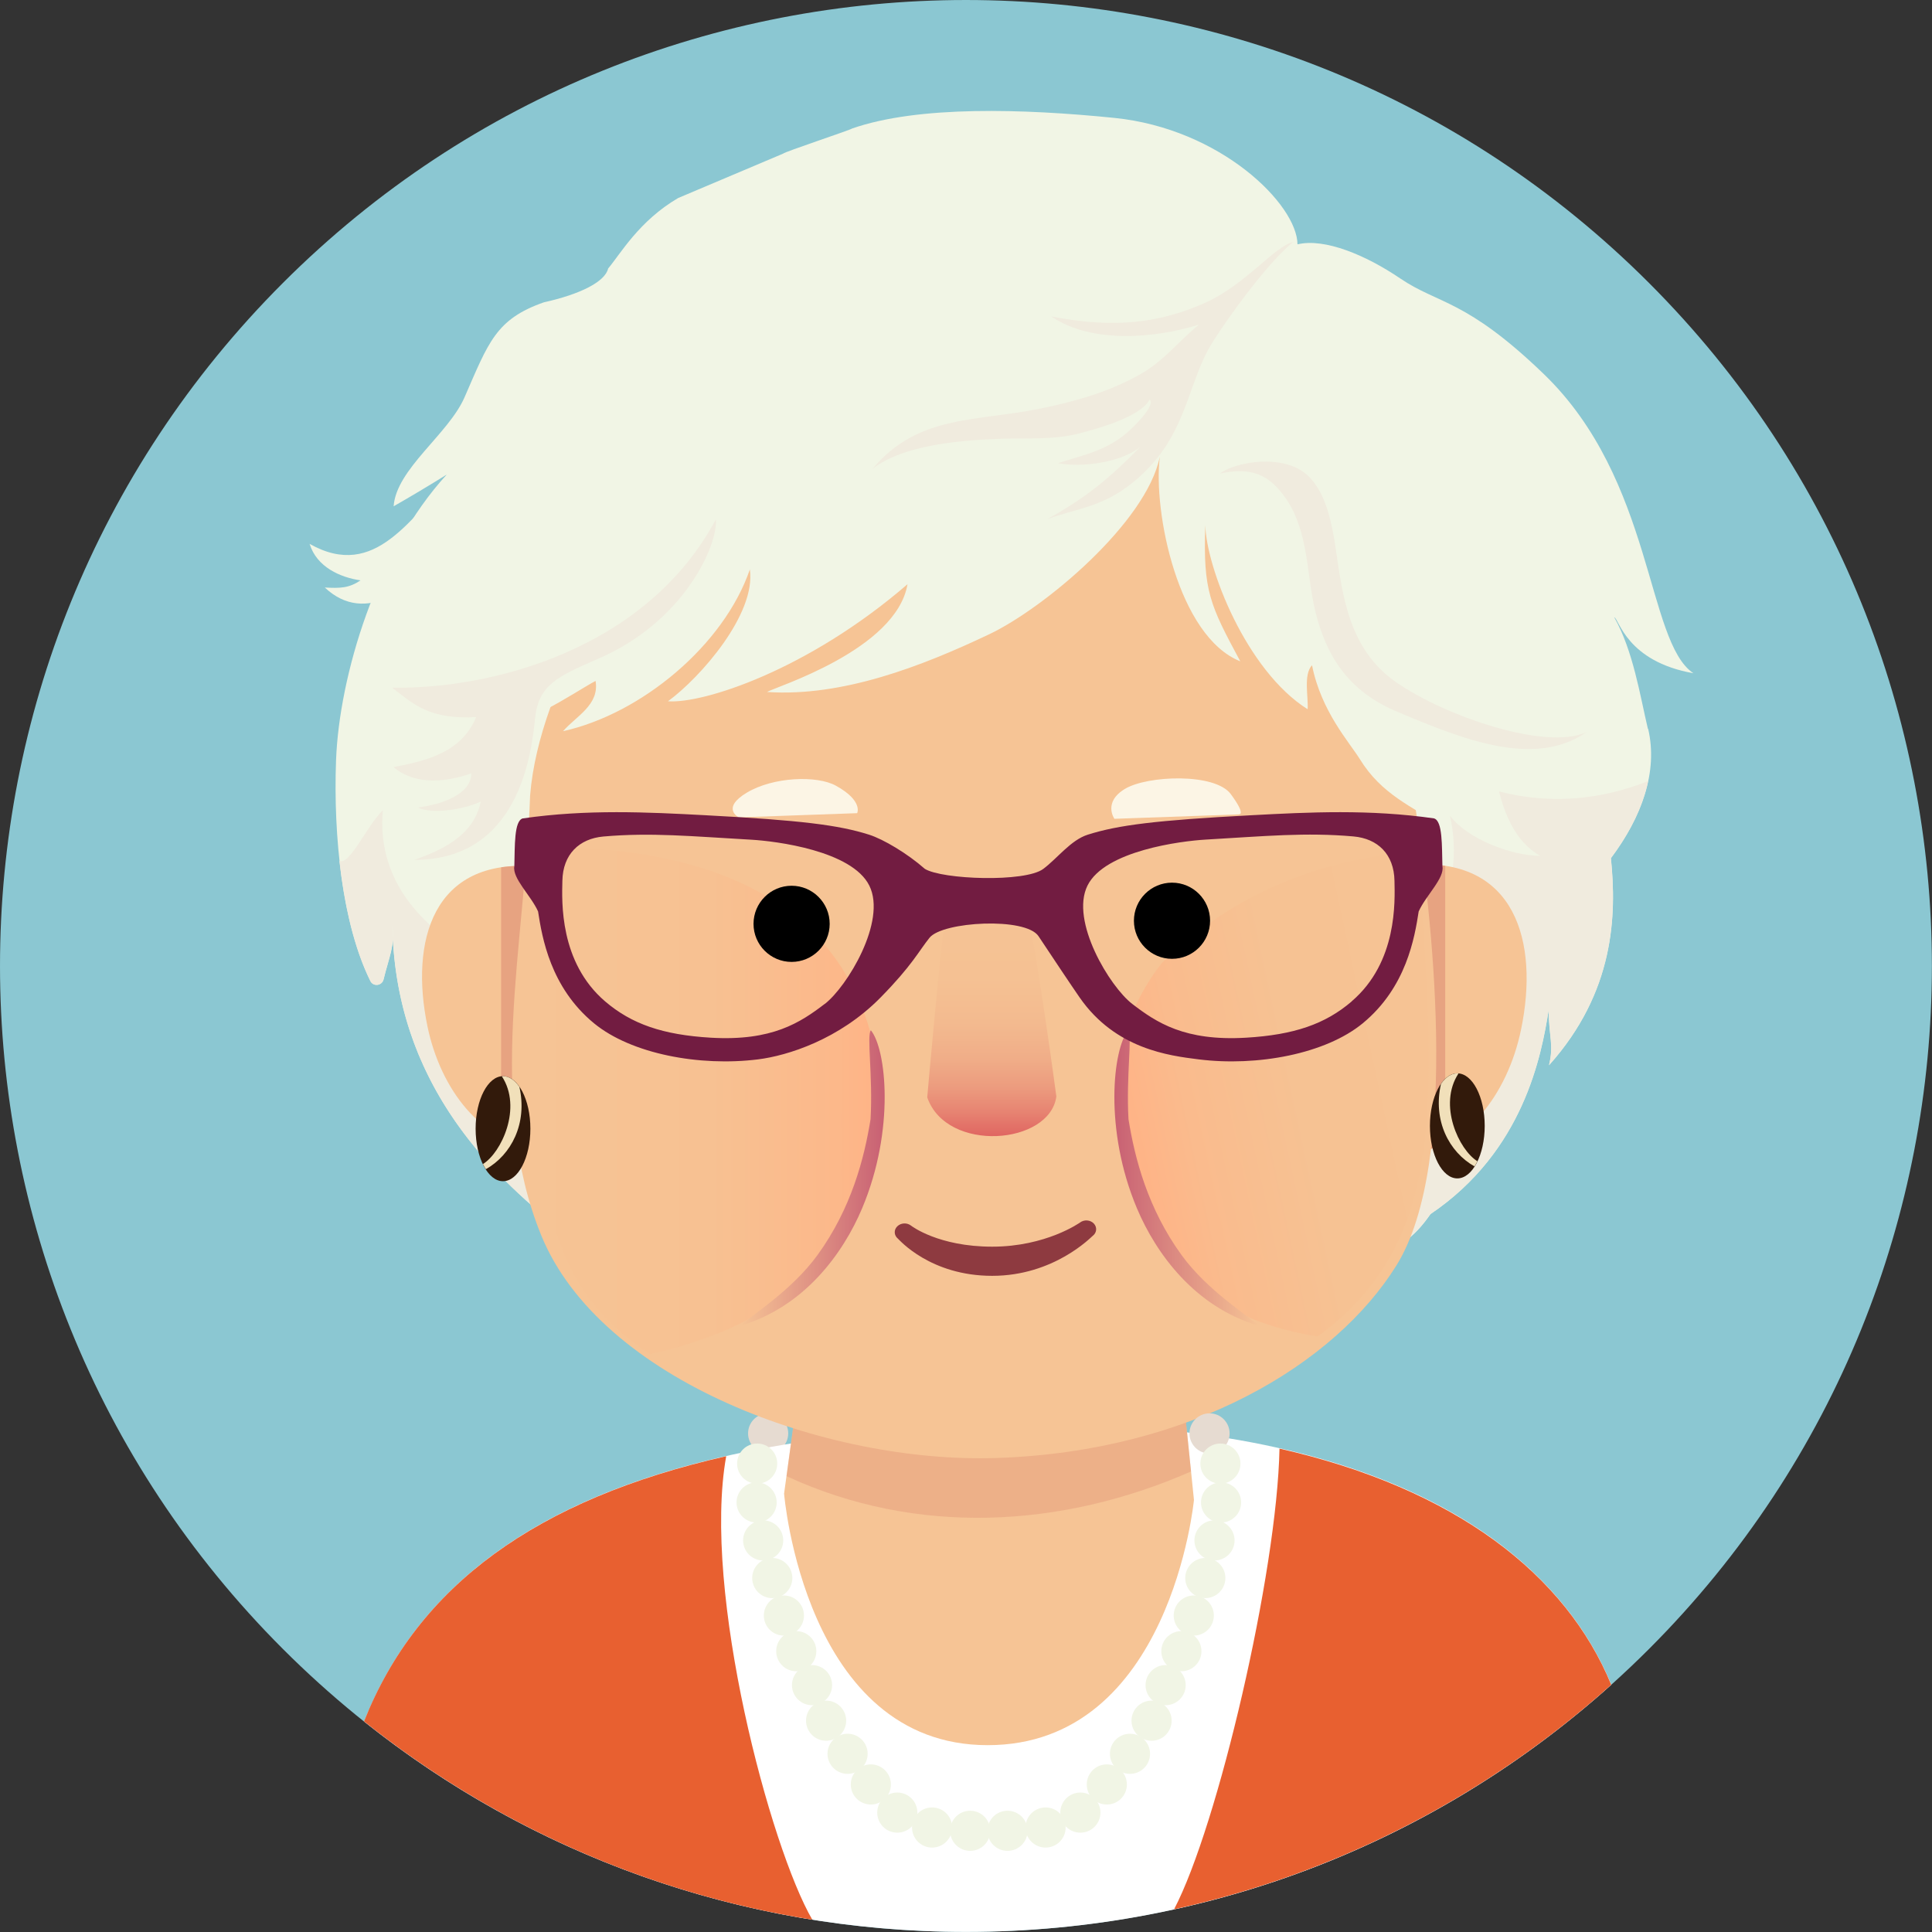 <svg width="95" height="95" viewBox="0 0 95 95" fill="none" xmlns="http://www.w3.org/2000/svg">
<rect x="0" y="0" width="95" height="95" fill="#333333" stroke="none"/>
<g clip-path="url(#clip0_44_586)">
<path d="M81.084 81.084C99.632 62.535 99.632 32.461 81.084 13.912C62.535 -4.637 32.461 -4.637 13.912 13.912C-4.637 32.461 -4.637 62.535 13.912 81.084C32.461 99.633 62.535 99.633 81.084 81.084Z" fill="#8BC7D2"/>
<path d="M37.771 71.47C38.316 71.47 38.758 71.028 38.758 70.483C38.758 69.938 38.316 69.496 37.771 69.496C37.226 69.496 36.784 69.938 36.784 70.483C36.784 71.028 37.226 71.47 37.771 71.47Z" fill="#E6DBD1"/>
<path d="M48.789 70.073C31.628 70.645 21.611 75.27 17.903 84.646C26.02 91.121 36.309 94.995 47.502 94.995C59.701 94.995 70.82 90.397 79.232 82.838C75.971 74.929 65.936 69.496 48.794 70.068L48.789 70.073Z" fill="white"/>
<path d="M17.903 84.646C24.157 89.636 31.697 93.077 39.943 94.396C37.891 90.877 34.51 78.268 35.709 71.604C26.384 73.716 20.541 77.973 17.898 84.646H17.903Z" fill="#E86030"/>
<path d="M62.915 71.23C62.795 77.346 59.876 89.798 57.731 93.884C65.876 92.094 73.241 88.221 79.227 82.843C77 77.433 71.585 73.195 62.915 71.23Z" fill="#E86030"/>
<path d="M40.28 60.84L38.555 73.444C38.555 73.444 39.561 85.813 48.563 85.813C57.565 85.813 58.709 73.753 58.709 73.753L57.386 60.84C50.993 60.84 40.28 60.72 40.28 60.84Z" fill="#F6C495"/>
<g style="mix-blend-mode:multiply" opacity="0.6">
<g style="mix-blend-mode:multiply" opacity="0.6">
<path d="M40.28 60.84L38.675 72.586C45.062 75.543 52.188 75.15 58.566 72.356L57.385 60.84C50.993 60.84 40.28 60.72 40.28 60.84Z" fill="#DE8D73"/>
</g>
</g>
<g style="mix-blend-mode:multiply" opacity="0.4">
<path d="M57.385 60.84C50.993 60.84 40.28 60.72 40.28 60.84L39.367 67.527C39.367 67.527 43.337 69.787 48.779 69.787C54.221 69.787 58.072 67.527 58.072 67.527L57.385 60.84Z" fill="#F6C495"/>
</g>
<path d="M81.03 35.839C80.634 34.156 80.306 32.006 79.375 30.351C79.614 30.438 79.979 32.523 83.267 33.104C80.947 31.554 81.33 23.622 75.916 18.397C72.074 14.693 70.75 14.979 68.846 13.688C67.167 12.549 65.142 11.696 63.8 12.014C63.782 10.054 60.032 6.327 54.789 5.797C50.361 5.35 45.154 5.179 41.889 6.323C41.898 6.364 38.536 7.48 38.509 7.554L33.348 9.736C31.425 10.861 30.516 12.475 29.903 13.204C29.751 13.859 28.519 14.472 26.748 14.864C24.369 15.694 24.018 16.847 22.838 19.545C22.044 21.353 19.48 23.069 19.356 24.895C20.181 24.424 21.117 23.866 21.966 23.336C18.526 27.081 16.681 33.233 16.524 37.379C16.386 41.138 16.833 45.45 18.216 48.245C18.36 48.531 18.784 48.475 18.862 48.162C19.139 47.023 19.42 46.529 19.296 45.528C19.448 53.521 24.461 58.022 27.915 60.738C30.599 63.275 34.423 64.709 48.24 64.382C58.999 64.128 60.194 66.088 66.125 62.482C68.02 61.398 68.984 61.656 70.34 59.701C74.929 56.602 75.796 51.888 76.151 49.679C76.169 51.017 76.414 51.39 76.169 52.382C79.393 48.784 79.499 45.007 79.213 42.199C80.735 40.169 81.533 37.942 81.044 35.843L81.03 35.839Z" fill="#F1F5E5"/>
<g style="mix-blend-mode:multiply">
<path d="M69.095 39.837C68.781 41.415 68.897 42.775 68.998 44.214C69.348 42.831 69.394 41.336 69.095 39.837Z" fill="#F0EBDE"/>
</g>
<g style="mix-blend-mode:multiply">
<path d="M19.287 45.528C19.287 45.745 19.3 45.953 19.31 46.165C19.319 45.971 19.314 45.764 19.287 45.528Z" fill="#F0EBDE"/>
</g>
<g style="mix-blend-mode:multiply">
<path d="M73.707 38.915C73.975 39.939 74.468 41.368 75.732 42.083C74.288 42.083 72.107 41.216 71.3 40.109C71.788 42.342 71.419 45.132 69.095 46.294C69.095 45.565 69.049 44.883 68.998 44.214C68.274 47.101 66.213 49.513 63.1 50.445C51.109 53.673 39.579 51.367 27.588 48.6C23.438 47.678 18.364 44.91 18.826 39.837C18.005 40.658 17.189 42.563 16.69 42.332C16.935 44.541 17.419 46.64 18.212 48.24C18.355 48.526 18.78 48.471 18.858 48.157C19.07 47.285 19.282 46.792 19.315 46.16C19.305 45.948 19.296 45.74 19.291 45.524C19.319 45.759 19.328 45.967 19.315 46.16C19.716 53.756 24.549 58.091 27.911 60.734C30.595 63.27 34.419 64.705 48.236 64.377C58.995 64.124 60.19 66.084 66.121 62.477C68.016 61.393 68.98 61.651 70.336 59.696C74.925 56.597 75.792 51.883 76.147 49.675C76.165 51.012 76.41 51.386 76.165 52.377C79.389 48.78 79.495 45.003 79.209 42.194C80.122 40.981 80.772 39.694 81.04 38.408C78.748 39.316 76.253 39.579 73.712 38.915H73.707Z" fill="#F0EBDE"/>
</g>
<path d="M69.293 56.684C71.991 56.56 74.127 53.871 74.795 50.615C75.681 46.34 74.546 42.079 69.293 42.531V56.684Z" fill="#F6C495"/>
<g style="mix-blend-mode:multiply" opacity="0.6">
<path d="M71.064 42.572C70.534 42.494 69.948 42.475 69.298 42.531V56.684C69.921 56.657 70.515 56.486 71.064 56.205V42.572Z" fill="#DE8D73"/>
</g>
<path d="M26.357 56.343C23.737 56.223 21.666 53.613 21.016 50.454C20.158 46.303 21.256 42.166 26.357 42.609V56.343Z" fill="#F6C495"/>
<g style="mix-blend-mode:multiply" opacity="0.6">
<path d="M24.641 42.646C25.153 42.568 25.725 42.554 26.357 42.609V56.343C25.753 56.316 25.176 56.15 24.641 55.882V42.651V42.646Z" fill="#DE8D73"/>
</g>
<path d="M26.066 39.123C25.808 46.598 23.899 54.093 26.615 60.748C29.525 67.873 40.63 71.973 49.006 71.692C58.58 71.373 65.636 67.08 68.657 62.237C71.881 57.072 70.34 44.555 69.598 39.699C68.92 35.945 70.096 28.87 61.259 24.019C54.116 20.094 40.677 20.011 33.51 25.264C30.932 26.809 26.514 33.514 26.066 39.118V39.123Z" fill="#F6C495"/>
<path d="M68.103 62.219C70.741 57.99 70.497 52.216 69.717 41.885C65.059 42.157 60.498 43.988 57.108 47.378C53.88 51.528 54.341 57.063 57.108 61.213C58.856 63.957 61.684 65.216 64.787 65.719C66.143 64.742 67.255 63.584 68.108 62.219H68.103Z" fill="url(#paint0_linear_44_586)"/>
<path d="M43.181 52.552C41.889 43.951 34.34 41.507 26.145 41.673C25.702 50.32 25.398 55.905 27.777 61.73C28.626 63.805 30.102 65.387 31.974 66.582C33.639 66.213 35.737 65.544 37.291 64.585C41.442 62.279 43.637 57.621 43.176 52.548L43.181 52.552Z" fill="url(#paint1_linear_44_586)"/>
<path d="M40.797 45.427C40.797 46.46 39.957 47.299 38.924 47.299C37.891 47.299 37.052 46.46 37.052 45.427C37.052 44.394 37.891 43.554 38.924 43.554C39.957 43.554 40.797 44.394 40.797 45.427Z" fill="black"/>
<path d="M59.502 45.275C59.502 46.308 58.663 47.147 57.63 47.147C56.597 47.147 55.757 46.308 55.757 45.275C55.757 44.242 56.597 43.402 57.63 43.402C58.663 43.402 59.502 44.242 59.502 45.275Z" fill="black"/>
<path d="M42.148 39.985L36.327 40.192C36.327 40.192 35.433 39.745 36.733 38.97C38.034 38.196 40.178 38.117 41.11 38.638C42.457 39.385 42.148 39.985 42.148 39.985Z" fill="#FCF5E5"/>
<path d="M60.922 40.045L54.798 40.262C54.798 40.262 54.217 39.445 55.324 38.786C56.431 38.126 59.746 37.997 60.521 39.049C61.296 40.1 60.922 40.04 60.922 40.04V40.045Z" fill="#FCF5E5"/>
<path d="M48.789 62.735C45.741 62.735 44.219 60.96 44.154 60.909C43.956 60.748 43.942 60.475 44.122 60.3C44.302 60.125 44.601 60.111 44.8 60.268C44.823 60.286 46.146 61.301 48.789 61.301C51.432 61.301 53.092 60.125 53.11 60.111C53.313 59.959 53.618 59.982 53.788 60.166C53.959 60.351 53.931 60.623 53.724 60.775C53.65 60.831 51.824 62.735 48.789 62.735Z" fill="#8E3A40"/>
<path d="M55.49 55.033C55.799 56.957 56.435 59.424 58.105 61.721C59.387 63.482 61.389 64.7 61.873 65.18C58.778 64.271 56.855 61.67 55.905 59.415C54.272 55.541 54.724 51.565 55.476 50.661C55.688 50.929 55.37 52.884 55.49 55.033Z" fill="url(#paint2_linear_44_586)"/>
<path d="M42.807 55.033C42.498 56.957 41.862 59.424 40.192 61.721C38.91 63.482 36.909 64.7 36.424 65.18C39.519 64.271 41.442 61.67 42.392 59.415C44.025 55.541 43.573 51.565 42.821 50.661C42.609 50.929 42.927 52.884 42.807 55.033Z" fill="url(#paint3_linear_44_586)"/>
<path d="M45.597 53.968C46.557 56.708 51.625 56.297 51.943 53.913C51.943 53.913 50.943 46.432 50.389 44.242C49.891 42.268 46.926 42.323 46.552 44.514C46.28 46.119 45.593 53.968 45.593 53.968H45.597Z" fill="url(#paint4_linear_44_586)"/>
<path d="M24.226 35.53C25.504 35.986 28.225 34.045 29.285 33.482C29.484 34.658 28.345 35.202 27.685 35.954C31.541 35.101 35.599 31.72 36.872 27.999C37.185 30.189 34.441 33.316 32.846 34.483C34.552 34.612 39.703 32.975 44.624 28.727C44.066 31.97 38.094 33.787 37.716 34.026C41.405 34.275 45.298 32.777 48.646 31.186C51.344 29.903 56.362 25.707 57.03 22.464C56.694 25.148 57.925 31.296 60.987 32.518C59.489 29.733 59.152 29.059 59.267 25.817C59.313 27.902 61.278 32.975 64.299 34.875C64.34 34.257 64.082 33.173 64.515 32.712C64.967 34.986 66.351 36.494 66.872 37.338C67.937 39.058 69.376 39.63 71.009 40.691C70.737 38.417 71.124 35.525 70.442 33.339C69.814 31.328 68.841 29.728 68.436 27.634C67.956 25.162 67.343 24.65 65.198 23.262C62.993 21.837 61.605 19.776 58.93 19.282C55.467 18.641 51.92 18.498 48.411 18.53C43.513 18.572 37.928 19.172 33.736 21.92C31.711 23.248 30.074 25.213 28.856 27.307C27.736 29.225 27.376 32.145 25.896 33.731C25.983 33.703 26.043 33.644 26.075 33.556C25.808 33.413 25.476 33.436 25.158 33.561L24.226 35.53Z" fill="#F1F5E5"/>
<path d="M37.232 72.955C37.777 72.955 38.218 72.513 38.218 71.968C38.218 71.423 37.777 70.981 37.232 70.981C36.687 70.981 36.245 71.423 36.245 71.968C36.245 72.513 36.687 72.955 37.232 72.955Z" fill="#F1F5E5"/>
<path d="M37.204 74.865C37.749 74.865 38.191 74.423 38.191 73.878C38.191 73.332 37.749 72.891 37.204 72.891C36.659 72.891 36.217 73.332 36.217 73.878C36.217 74.423 36.659 74.865 37.204 74.865Z" fill="#F1F5E5"/>
<path d="M37.526 76.732C38.072 76.732 38.513 76.29 38.513 75.745C38.513 75.2 38.072 74.758 37.526 74.758C36.981 74.758 36.54 75.2 36.54 75.745C36.54 76.29 36.981 76.732 37.526 76.732Z" fill="#F1F5E5"/>
<path d="M37.974 78.582C38.519 78.582 38.961 78.14 38.961 77.595C38.961 77.05 38.519 76.608 37.974 76.608C37.429 76.608 36.987 77.05 36.987 77.595C36.987 78.14 37.429 78.582 37.974 78.582Z" fill="#F1F5E5"/>
<path d="M38.546 80.426C39.091 80.426 39.533 79.984 39.533 79.439C39.533 78.894 39.091 78.453 38.546 78.453C38.001 78.453 37.559 78.894 37.559 79.439C37.559 79.984 38.001 80.426 38.546 80.426Z" fill="#F1F5E5"/>
<path d="M39.154 82.179C39.7 82.179 40.141 81.737 40.141 81.192C40.141 80.647 39.7 80.205 39.154 80.205C38.609 80.205 38.167 80.647 38.167 81.192C38.167 81.737 38.609 82.179 39.154 82.179Z" fill="#F1F5E5"/>
<path d="M39.929 83.848C40.474 83.848 40.916 83.407 40.916 82.862C40.916 82.316 40.474 81.875 39.929 81.875C39.384 81.875 38.942 82.316 38.942 82.862C38.942 83.407 39.384 83.848 39.929 83.848Z" fill="#F1F5E5"/>
<path d="M40.621 85.596C41.166 85.596 41.608 85.154 41.608 84.609C41.608 84.064 41.166 83.622 40.621 83.622C40.076 83.622 39.634 84.064 39.634 84.609C39.634 85.154 40.076 85.596 40.621 85.596Z" fill="#F1F5E5"/>
<path d="M41.677 87.224C42.222 87.224 42.664 86.782 42.664 86.237C42.664 85.692 42.222 85.251 41.677 85.251C41.132 85.251 40.69 85.692 40.69 86.237C40.69 86.782 41.132 87.224 41.677 87.224Z" fill="#F1F5E5"/>
<path d="M42.821 88.732C43.366 88.732 43.808 88.291 43.808 87.746C43.808 87.2 43.366 86.758 42.821 86.758C42.276 86.758 41.834 87.2 41.834 87.746C41.834 88.291 42.276 88.732 42.821 88.732Z" fill="#F1F5E5"/>
<path d="M44.122 90.116C44.667 90.116 45.109 89.674 45.109 89.129C45.109 88.584 44.667 88.142 44.122 88.142C43.577 88.142 43.135 88.584 43.135 89.129C43.135 89.674 43.577 90.116 44.122 90.116Z" fill="#F1F5E5"/>
<path d="M45.833 90.849C46.378 90.849 46.82 90.407 46.82 89.862C46.82 89.317 46.378 88.875 45.833 88.875C45.288 88.875 44.846 89.317 44.846 89.862C44.846 90.407 45.288 90.849 45.833 90.849Z" fill="#F1F5E5"/>
<path d="M47.705 91.011C48.25 91.011 48.692 90.569 48.692 90.024C48.692 89.479 48.25 89.037 47.705 89.037C47.16 89.037 46.718 89.479 46.718 90.024C46.718 90.569 47.16 91.011 47.705 91.011Z" fill="#F1F5E5"/>
<path d="M59.475 71.47C60.02 71.47 60.462 71.028 60.462 70.483C60.462 69.938 60.02 69.496 59.475 69.496C58.93 69.496 58.488 69.938 58.488 70.483C58.488 71.028 58.93 71.47 59.475 71.47Z" fill="#E6DBD1"/>
<path d="M60.009 72.955C60.554 72.955 60.996 72.513 60.996 71.968C60.996 71.423 60.554 70.981 60.009 70.981C59.464 70.981 59.023 71.423 59.023 71.968C59.023 72.513 59.464 72.955 60.009 72.955Z" fill="#F1F5E5"/>
<path d="M60.042 74.865C60.587 74.865 61.029 74.423 61.029 73.878C61.029 73.332 60.587 72.891 60.042 72.891C59.497 72.891 59.055 73.332 59.055 73.878C59.055 74.423 59.497 74.865 60.042 74.865Z" fill="#F1F5E5"/>
<path d="M59.719 76.732C60.264 76.732 60.706 76.29 60.706 75.745C60.706 75.2 60.264 74.758 59.719 74.758C59.174 74.758 58.732 75.2 58.732 75.745C58.732 76.29 59.174 76.732 59.719 76.732Z" fill="#F1F5E5"/>
<path d="M59.267 78.582C59.812 78.582 60.254 78.14 60.254 77.595C60.254 77.05 59.812 76.608 59.267 76.608C58.722 76.608 58.28 77.05 58.28 77.595C58.28 78.14 58.722 78.582 59.267 78.582Z" fill="#F1F5E5"/>
<path d="M58.7 80.426C59.245 80.426 59.687 79.984 59.687 79.439C59.687 78.894 59.245 78.453 58.7 78.453C58.155 78.453 57.713 78.894 57.713 79.439C57.713 79.984 58.155 80.426 58.7 80.426Z" fill="#F1F5E5"/>
<path d="M58.091 82.179C58.636 82.179 59.078 81.737 59.078 81.192C59.078 80.647 58.636 80.205 58.091 80.205C57.546 80.205 57.104 80.647 57.104 81.192C57.104 81.737 57.546 82.179 58.091 82.179Z" fill="#F1F5E5"/>
<path d="M57.316 83.848C57.861 83.848 58.303 83.407 58.303 82.862C58.303 82.316 57.861 81.875 57.316 81.875C56.771 81.875 56.329 82.316 56.329 82.862C56.329 83.407 56.771 83.848 57.316 83.848Z" fill="#F1F5E5"/>
<path d="M56.625 85.596C57.17 85.596 57.612 85.154 57.612 84.609C57.612 84.064 57.17 83.622 56.625 83.622C56.08 83.622 55.638 84.064 55.638 84.609C55.638 85.154 56.08 85.596 56.625 85.596Z" fill="#F1F5E5"/>
<path d="M55.564 87.224C56.109 87.224 56.55 86.782 56.55 86.237C56.55 85.692 56.109 85.251 55.564 85.251C55.019 85.251 54.577 85.692 54.577 86.237C54.577 86.782 55.019 87.224 55.564 87.224Z" fill="#F1F5E5"/>
<path d="M54.424 88.732C54.969 88.732 55.411 88.291 55.411 87.746C55.411 87.2 54.969 86.758 54.424 86.758C53.879 86.758 53.438 87.2 53.438 87.746C53.438 88.291 53.879 88.732 54.424 88.732Z" fill="#F1F5E5"/>
<path d="M53.124 90.116C53.669 90.116 54.111 89.674 54.111 89.129C54.111 88.584 53.669 88.142 53.124 88.142C52.579 88.142 52.137 88.584 52.137 89.129C52.137 89.674 52.579 90.116 53.124 90.116Z" fill="#F1F5E5"/>
<path d="M51.413 90.849C51.958 90.849 52.4 90.407 52.4 89.862C52.4 89.317 51.958 88.875 51.413 88.875C50.868 88.875 50.426 89.317 50.426 89.862C50.426 90.407 50.868 90.849 51.413 90.849Z" fill="#F1F5E5"/>
<path d="M49.541 91.011C50.086 91.011 50.528 90.569 50.528 90.024C50.528 89.479 50.086 89.037 49.541 89.037C48.996 89.037 48.554 89.479 48.554 90.024C48.554 90.569 48.996 91.011 49.541 91.011Z" fill="#F1F5E5"/>
<path d="M22.312 23.428C20.191 25.328 18.507 28.594 15.224 26.744C15.579 27.893 16.746 28.395 17.728 28.538C17.156 28.921 16.732 28.93 15.971 28.889C19.974 32.657 25.637 21.916 25.988 19.172" fill="#F1F5E5"/>
<g style="mix-blend-mode:multiply">
<path d="M59.986 23.285C60.494 22.88 62.255 22.381 63.644 22.958C64.963 23.507 65.415 25.167 65.677 26.952C66.009 29.216 66.3 31.9 68.624 33.528C71.027 35.212 76.022 36.927 78.014 36C75.441 37.78 71.913 36.355 68.666 34.981C66.222 33.948 65.202 32.163 64.686 30.102C64.239 28.312 64.368 26.182 63.238 24.526C62.385 23.276 61.458 22.967 59.991 23.285H59.986Z" fill="#F0EBDE"/>
</g>
<g style="mix-blend-mode:multiply">
<path d="M19.287 33.819C20.403 34.681 21.145 35.378 23.414 35.262C22.69 37.001 20.975 37.407 19.347 37.721C20.467 38.652 21.989 38.44 23.174 38.029C23.174 39.095 21.611 39.579 20.55 39.704C21.256 40.077 22.944 39.764 23.64 39.413C23.377 40.663 22.473 41.562 20.37 42.282C25.526 42.282 26.131 37.061 26.311 35.318C26.481 33.69 27.39 33.279 29.313 32.435C33.694 30.59 35.313 26.735 35.202 25.536C31.771 31.951 24.148 33.893 19.291 33.814L19.287 33.819Z" fill="#F0EBDE"/>
</g>
<g style="mix-blend-mode:multiply">
<path d="M63.593 11.894C62.671 12.115 61.278 13.965 59.3 14.869C56.495 16.146 54.047 16.008 51.69 15.56C53.71 16.925 56.818 16.63 58.954 15.962C57.934 16.796 57.229 17.76 56.016 18.434C54.48 19.287 52.871 19.739 51.164 20.089C48 20.74 45.118 20.384 42.904 23.059C44.385 21.865 47.364 21.634 49.246 21.574C50.491 21.533 51.81 21.639 53.074 21.311C53.959 21.081 56.08 20.5 56.528 19.651C56.841 19.886 55.785 21.035 55.098 21.528C54.084 22.252 53.106 22.414 52.017 22.778C53.235 22.999 55.158 22.741 56.09 21.953C54.568 23.502 53.452 24.443 51.501 25.522C53.023 24.987 54.194 24.922 55.642 23.774C58.373 21.607 58.322 18.969 59.562 16.93C60.24 15.814 62.279 12.964 63.589 11.894H63.593Z" fill="#F0EBDE"/>
</g>
<path d="M26.08 55.499C26.08 56.924 25.476 58.082 24.733 58.082C23.991 58.082 23.387 56.924 23.387 55.499C23.387 54.074 23.991 52.917 24.733 52.917C25.476 52.917 26.08 54.074 26.08 55.499Z" fill="#321A0B"/>
<path d="M25.531 53.428C25.305 53.11 25.033 52.917 24.733 52.917C24.715 52.917 24.697 52.926 24.678 52.926C25.688 54.462 24.66 56.675 23.747 57.238C23.788 57.33 23.839 57.413 23.89 57.492C25.135 56.791 25.951 55.246 25.536 53.428H25.531Z" fill="#F1E0BA"/>
<path d="M70.312 55.361C70.312 56.786 70.917 57.944 71.659 57.944C72.402 57.944 73.006 56.786 73.006 55.361C73.006 53.936 72.402 52.778 71.659 52.778C70.917 52.778 70.312 53.936 70.312 55.361Z" fill="#321A0B"/>
<path d="M70.861 53.29C71.087 52.972 71.359 52.778 71.659 52.778C71.678 52.778 71.696 52.788 71.715 52.788C70.704 54.323 71.733 56.537 72.646 57.1C72.605 57.192 72.554 57.275 72.503 57.353C71.258 56.652 70.442 55.107 70.857 53.29H70.861Z" fill="#F1E0BA"/>
<path fill-rule="evenodd" clip-rule="evenodd" d="M70.52 40.243C67.361 39.787 64.386 39.934 61.545 40.086C56.818 40.335 54.983 40.571 53.493 41.041C52.654 41.304 52.003 42.199 51.302 42.724C50.408 43.398 46.331 43.25 45.477 42.724C44.624 41.973 43.444 41.267 42.729 41.041C41.244 40.571 39.404 40.335 34.676 40.086C31.836 39.934 28.861 39.787 25.702 40.243C25.277 40.368 25.319 41.594 25.291 42.595C25.181 43.185 26.108 44.034 26.458 44.818C26.657 46.1 27.062 48.549 29.207 50.316C31.042 51.824 34.395 52.451 37.278 52.091C38.712 51.911 41.262 51.123 43.301 49.047C44.855 47.465 45.164 46.787 45.708 46.109C46.349 45.312 50.435 45.081 51.067 46.036C51.768 47.092 52.681 48.462 53.087 49.047C54.853 51.593 57.505 51.911 58.94 52.091C61.822 52.451 65.179 51.824 67.01 50.316C69.155 48.549 69.561 46.1 69.759 44.818C70.109 44.034 71.041 43.181 70.926 42.595C70.898 41.594 70.94 40.368 70.515 40.243H70.52ZM40.557 49.361C39.353 50.283 37.965 51.201 34.962 51.026C32.583 50.887 31.052 50.348 29.756 49.241C27.5 47.309 27.63 44.32 27.653 43.315C27.676 42.005 28.483 41.239 29.668 41.133C32.025 40.926 34.003 41.124 36.946 41.29C38.145 41.359 41.894 41.825 42.747 43.55C43.614 45.298 41.65 48.522 40.557 49.365V49.361ZM66.466 49.241C65.17 50.352 63.639 50.887 61.259 51.026C58.257 51.201 56.869 50.283 55.67 49.361C54.577 48.522 52.608 45.293 53.474 43.545C54.328 41.825 58.082 41.355 59.276 41.285C62.219 41.115 64.197 40.921 66.554 41.129C67.744 41.235 68.546 42 68.569 43.31C68.588 44.32 68.721 47.304 66.466 49.236V49.241Z" fill="#721C41"/>
</g>
<defs>
<linearGradient id="paint0_linear_44_586" x1="79.107" y1="51.118" x2="55.587" y2="56.191" gradientUnits="userSpaceOnUse">
<stop stop-color="#F6C495"/>
<stop offset="0.64" stop-color="#F6C293"/>
<stop offset="0.87" stop-color="#FABB8D"/>
<stop offset="1" stop-color="#FFB386"/>
</linearGradient>
<linearGradient id="paint1_linear_44_586" x1="25.84" y1="54.125" x2="43.241" y2="54.125" gradientUnits="userSpaceOnUse">
<stop stop-color="#F6C495"/>
<stop offset="0.52" stop-color="#F7C192"/>
<stop offset="0.88" stop-color="#FCB88A"/>
<stop offset="1" stop-color="#FFB386"/>
</linearGradient>
<linearGradient id="paint2_linear_44_586" x1="54.798" y1="57.92" x2="61.873" y2="57.92" gradientUnits="userSpaceOnUse">
<stop stop-color="#C86073"/>
<stop offset="1" stop-color="#F6C495"/>
</linearGradient>
<linearGradient id="paint3_linear_44_586" x1="43.499" y1="-9.15948e-05" x2="36.424" y2="-9.15948e-05" gradientUnits="userSpaceOnUse">
<stop stop-color="#C86073"/>
<stop offset="1" stop-color="#F6C495"/>
</linearGradient>
<linearGradient id="paint4_linear_44_586" x1="48.77" y1="43.126" x2="48.77" y2="55.928" gradientUnits="userSpaceOnUse">
<stop stop-color="#F6C495"/>
<stop offset="0.39" stop-color="#F5C193"/>
<stop offset="0.56" stop-color="#F3BA8F"/>
<stop offset="0.7" stop-color="#F0AD88"/>
<stop offset="0.81" stop-color="#EC9B7E"/>
<stop offset="0.9" stop-color="#E78472"/>
<stop offset="0.99" stop-color="#E06762"/>
<stop offset="1" stop-color="#E06561"/>
</linearGradient>
<clipPath id="clip0_44_586">
<rect width="95" height="95" fill="white"/>
</clipPath>
</defs>
</svg>

